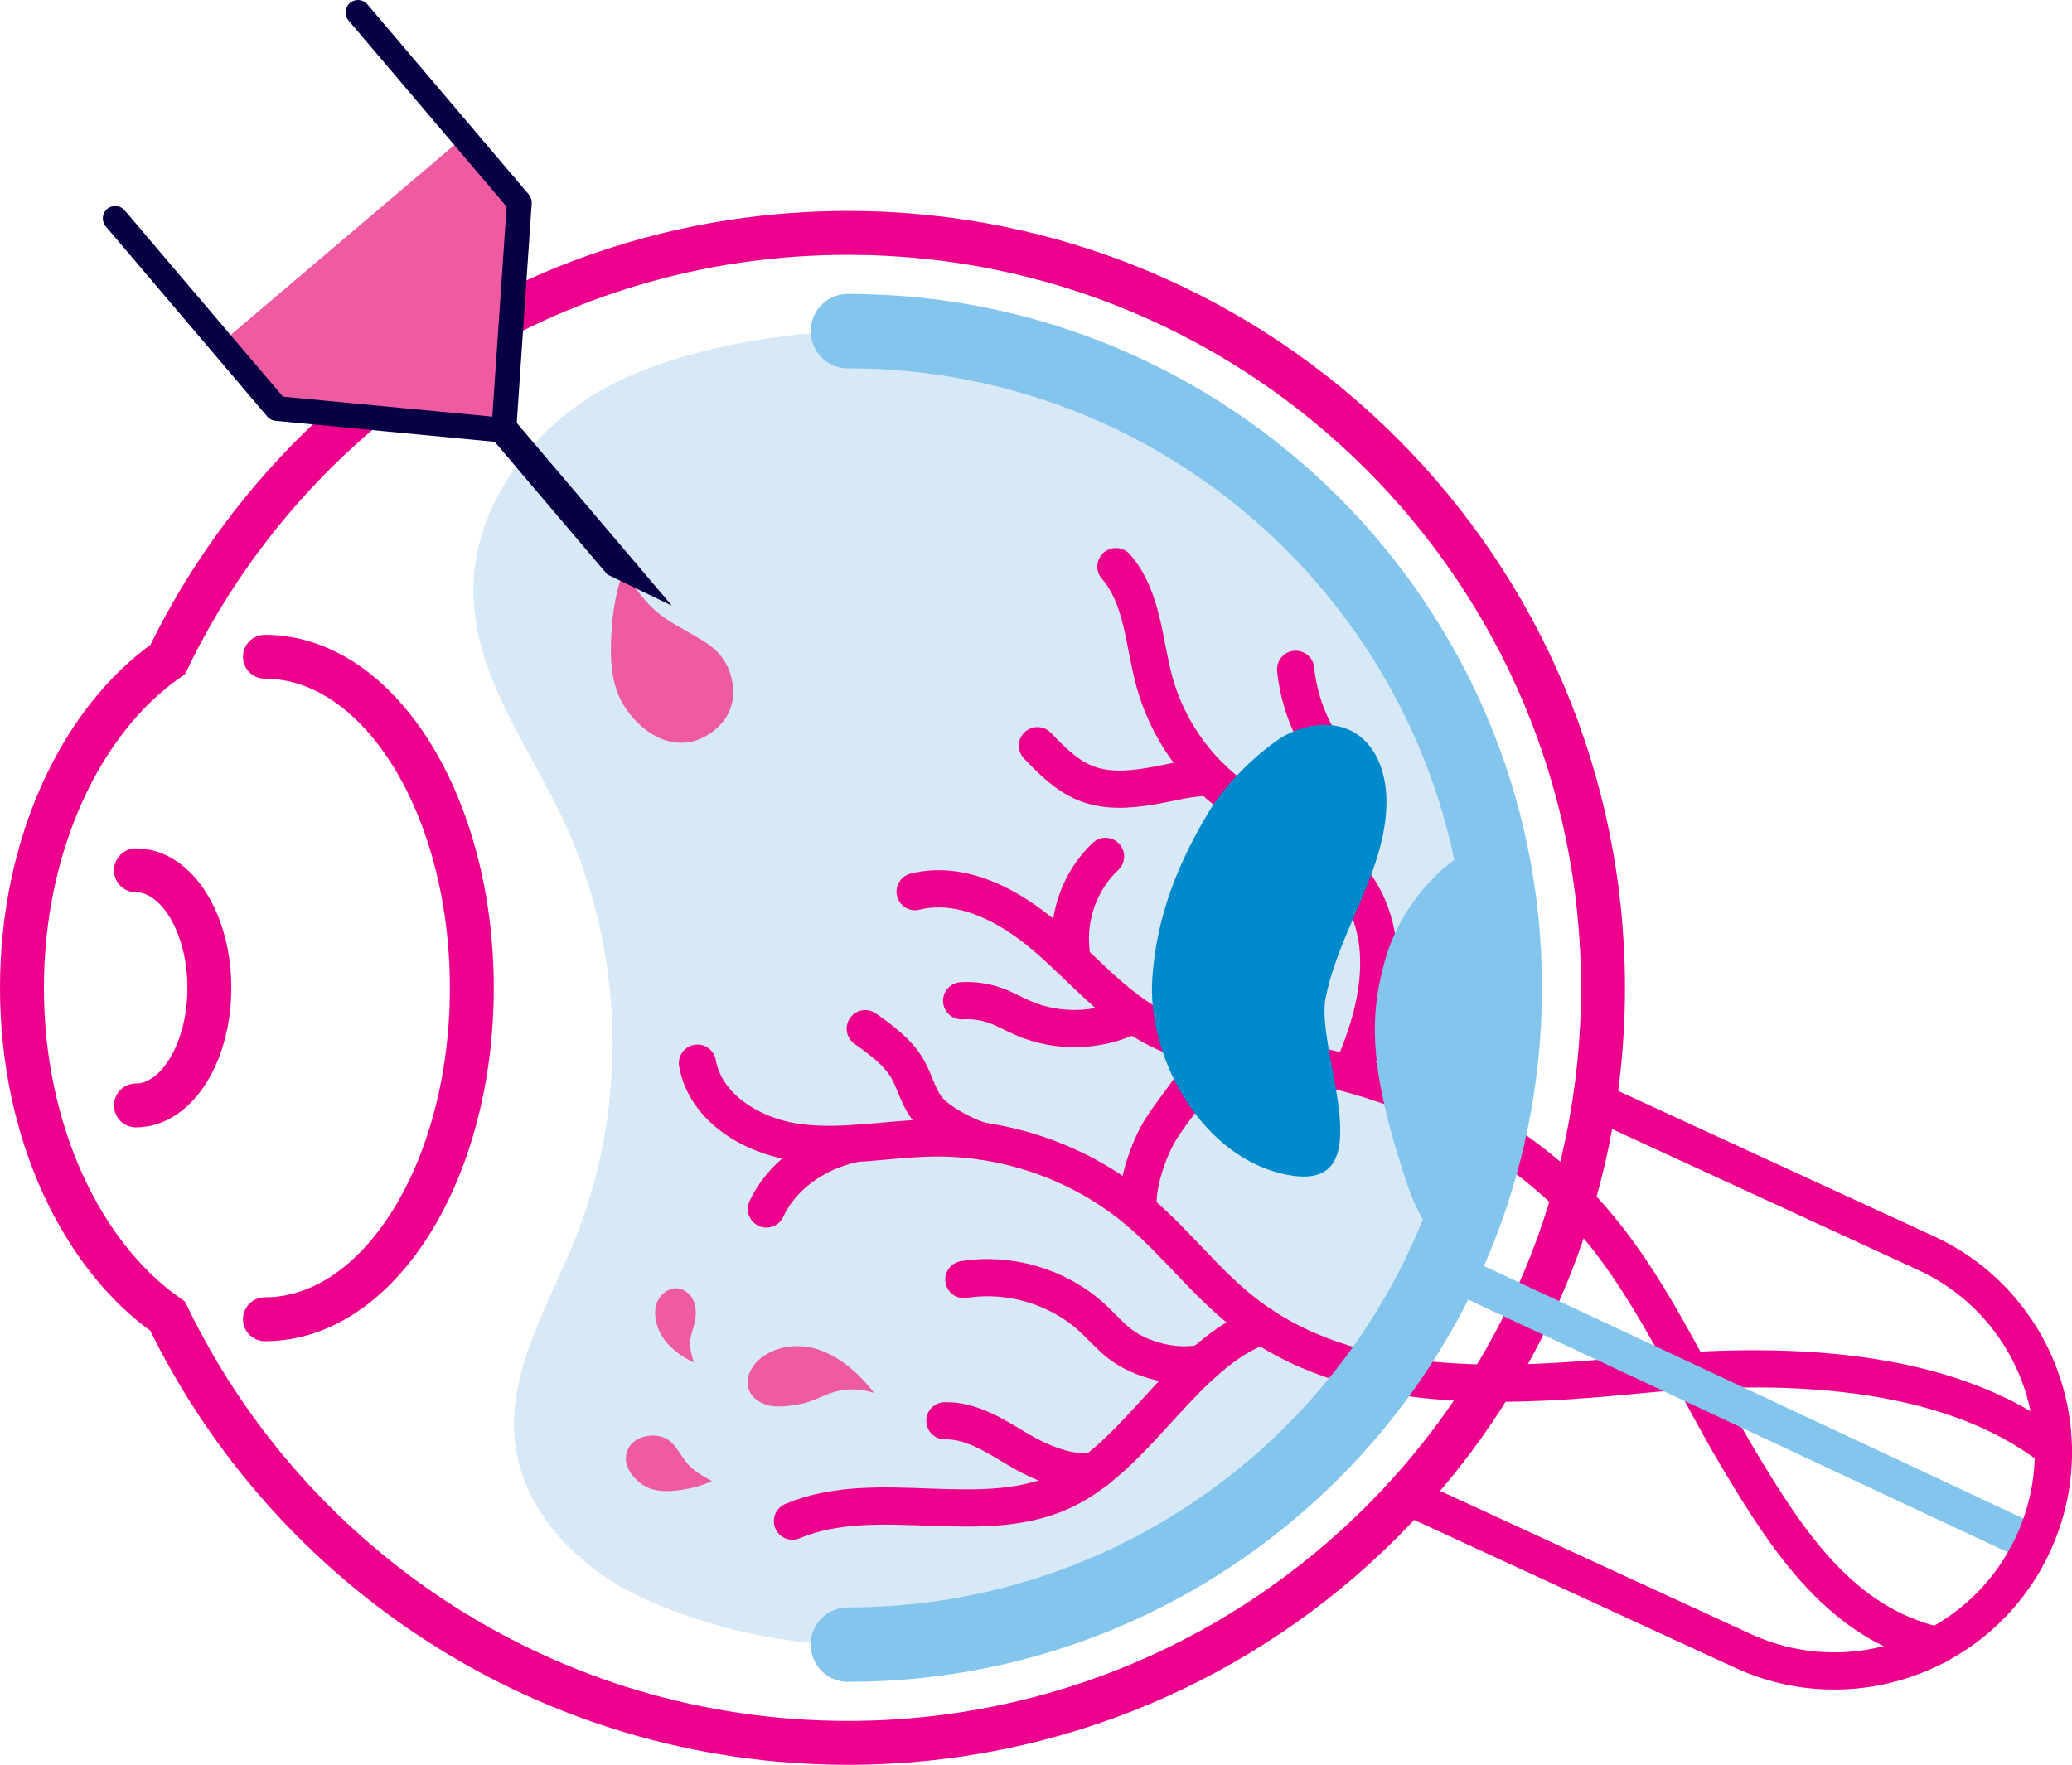<svg xmlns="http://www.w3.org/2000/svg" id="latas-dmo-injection" viewBox="0 0 167.05 142.32"><defs><style>      .cls-1, .cls-2 {        stroke-width: 3.54px;      }      .cls-1, .cls-2, .cls-3, .cls-4 {        stroke: #ec008c;      }      .cls-1, .cls-2, .cls-3, .cls-4, .cls-5, .cls-6, .cls-7 {        fill: none;      }      .cls-1, .cls-2, .cls-3, .cls-6, .cls-7 {        stroke-miterlimit: 10;      }      .cls-2, .cls-4, .cls-5, .cls-6, .cls-7 {        stroke-linecap: round;      }      .cls-8 {        fill: #0089cb;      }      .cls-8, .cls-9, .cls-10, .cls-11, .cls-12 {        stroke-width: 0px;      }      .cls-9 {        fill: #d7e8f7;      }      .cls-3, .cls-4, .cls-7 {        stroke-width: 3px;      }      .cls-10 {        fill: #ef5ba1;      }      .cls-11 {        fill: #83c5ec;      }      .cls-4, .cls-5 {        stroke-linejoin: round;      }      .cls-5 {        stroke: #070045;        stroke-width: 2px;      }      .cls-12 {        fill: #070045;      }      .cls-6 {        stroke-width: 6px;      }      .cls-6, .cls-7 {        stroke: #83c5ec;      }    </style></defs><path class="cls-9" d="M68.36,26.7c29.25,0,52.96,23.71,52.96,52.96s-23.71,52.96-52.96,52.96c-5.49,0-11.96-1.57-16.91-3.94-4.95-2.37-9.26-6.84-9.91-12.29-.69-5.76,2.66-11.1,4.83-16.48,4.34-10.76,3.97-23.33-.97-33.82-2.8-5.94-7.07-11.56-7.23-18.12-.16-6.49,4-12.56,9.49-16.02,5.49-3.46,14.21-5.06,20.7-5.25Z"></path><path class="cls-4" d="M156.16,132.69c-7.67-1.76-11.97-8.29-16-15.05-4.03-6.76-7.11-14.21-12.43-20.01-6.08-6.62-14.71-10.55-23.58-12.07-3.66-.63-7.48-.89-10.8-2.57-3.47-1.75-6.03-4.86-8.97-7.4-2.95-2.54-6.82-4.63-10.6-3.69"></path><path class="cls-4" d="M165.55,116.86c-8.73-6.83-22.27-7.07-33.3-6.01-11.03,1.07-23.28,1.8-32-5.04-3.08-2.42-5.46-5.62-8.46-8.15-4.49-3.79-10.35-5.91-16.23-5.9-3.72.01-7.44.85-11.13.38-3.69-.46-7.56-2.75-8.2-6.41"></path><path class="cls-1" d="M68.36,18.78c-24.13,0-44.99,14.04-54.84,34.4-6.97,4.87-11.75,14.9-11.75,26.48s4.79,21.61,11.75,26.48c9.85,20.36,30.7,34.4,54.84,34.4,33.63,0,60.88-27.26,60.88-60.88s-27.26-60.88-60.88-60.88Z"></path><path class="cls-2" d="M21.36,52.96c9.21,0,16.68,11.96,16.68,26.71s-7.47,26.71-16.68,26.71"></path><path class="cls-2" d="M10.96,70.18c3.27,0,5.92,4.25,5.92,9.48s-2.65,9.48-5.92,9.48"></path><path class="cls-6" d="M68.36,26.7c29.25,0,52.96,23.71,52.96,52.96s-23.71,52.96-52.96,52.96"></path><path class="cls-4" d="M101.76,106.89c-6.2,2.25-9.84,10.2-15.73,13.17-6.7,3.38-15.22-.31-22.14,2.6"></path><path class="cls-4" d="M79.37,92.05c-1.28-.25-3.48-1.45-4.38-2.39-.91-.94-1.17-2.33-1.82-3.46-.79-1.37-2.12-2.33-3.41-3.25"></path><path class="cls-4" d="M91.8,97.66c-.31-1.86.81-5.08,1.83-6.67s2.3-3.01,3.2-4.67c2.21-4.06,1.75-9.42-1.12-13.05"></path><path class="cls-4" d="M109.03,86.31c2.2-4.91,3.33-10.66.21-15.03-2.37-3.32-6.59-4.66-9.86-7.09-3.04-2.25-5.29-5.54-6.3-9.19-.88-3.19-.93-6.82-3.11-9.31"></path><path class="cls-4" d="M108.03,69.44c.74-1.68,1.5-3.53,1.02-5.31-.35-1.3-1.31-2.33-2.08-3.44-1.39-1.97-2.27-4.31-2.51-6.72"></path><path class="cls-4" d="M97.63,62.69c-1.77-.03-3.12.42-4.87.71-1.74.29-3.59.42-5.23-.24-1.54-.61-2.74-1.84-3.89-3.03"></path><path class="cls-4" d="M86.35,76.66c-.32-2.78.74-5.69,2.78-7.6"></path><path class="cls-4" d="M91.25,81.88c-2.7,1.33-5.99,1.42-8.75.22-.75-.32-1.46-.73-2.22-1.01-.88-.32-1.82-.45-2.75-.39"></path><path class="cls-4" d="M97.06,109.88c-2.14.54-5.04-.17-6.78-1.52-.79-.61-1.44-1.38-2.18-2.06-2.75-2.54-6.7-3.72-10.39-3.12"></path><path class="cls-4" d="M88.42,118.53c-2.04.54-4.62-.62-6.43-1.7s-3.7-2.31-5.81-2.26"></path><path class="cls-4" d="M68.81,92.23c-3.31.74-5.87,2.76-7.02,5.26"></path><line class="cls-7" x1="163.93" y1="124.48" x2="116.31" y2="102.18"></line><path class="cls-3" d="M128.57,88.75l26.71,12.3c8.85,4.08,12.73,14.56,8.65,23.42h0c-4.08,8.85-14.56,12.73-23.42,8.65l-27.11-12.49"></path><path class="cls-11" d="M121.32,75.91c0-1.97-.2-5.73-1.19-7.44-.7-1.2-6.74,2.55-8.52,9.14-1.2,4.43-1.25,8.59,1.78,17.71,1.82,5.46,4.46,6.33,5.34,3.38,3.23-10.85,2.59-16.89,2.59-22.79Z"></path><path class="cls-8" d="M106.88,80.47c1.06-5.42,4.84-10.21,4.9-15.73.02-2.12-.66-4.42-2.43-5.57-1.92-1.25-4.58-.75-6.45.58s-4.07,3.49-5.27,5.44c-2.64,4.31-4.4,8.7-4.73,13.74-.4,6.23,3.75,13.88,10.1,15.62,9.05,2.47,3.01-9.67,3.87-14.08Z"></path><path class="cls-10" d="M70.48,112.33c-1.34-1.74-2.84-2.9-4.38-3.46-1.54-.56-3.36-.4-4.67.58-.79.59-1.4,1.62-1.08,2.56.25.73.99,1.21,1.75,1.35s1.54.01,2.3-.12c2.02-.34,2.97-1.81,6.08-.92Z"></path><path class="cls-10" d="M55.39,117.99c-.42-.51-.72-1.11-1.17-1.59s-1.11-.68-1.76-.63c-1.56.13-2,1.13-2,1.9,0,.94.95,1.89,1.64,2.23s1.5.39,2.27.31c1-.1,2.14-.33,3.02-.79-.73-.39-1.46-.78-2.01-1.44Z"></path><path class="cls-10" d="M53.6,49.84c1.12.75,2.35,1.33,3.46,2.08,1.53,1.03,2.05,2.58,2.05,3.93,0,2.46-2.3,3.93-3.88,4.04-2.31.16-4.08-1.63-4.92-2.98-.84-1.35-1.08-2.99-1.06-4.58.02-2.05.27-4.44,1.04-6.32.93,1.43,1.86,2.84,3.32,3.83Z"></path><path class="cls-10" d="M55.69,107.86c.07-.4.22-.79.31-1.19.13-.56.15-1.16-.05-1.69s-.67-.99-1.24-1.08c-.77-.12-1.52.47-1.77,1.21s-.09,1.55.23,2.26c.37.82,1.28,1.8,2.76,2.49-.2-.66-.37-1.3-.25-2Z"></path><g><polygon class="cls-10" points="17.83 27.66 22.31 32.94 40.62 34.69 41.87 16.33 37.39 11.05 17.83 27.66"></polygon><polyline class="cls-5" points="28.86 1 41.87 16.33 40.62 34.69 22.31 32.94 9.29 17.61"></polyline><polygon class="cls-12" points="54.17 48.84 48.97 46.33 39.08 34.68 40.86 33.16 54.17 48.84"></polygon></g></svg>